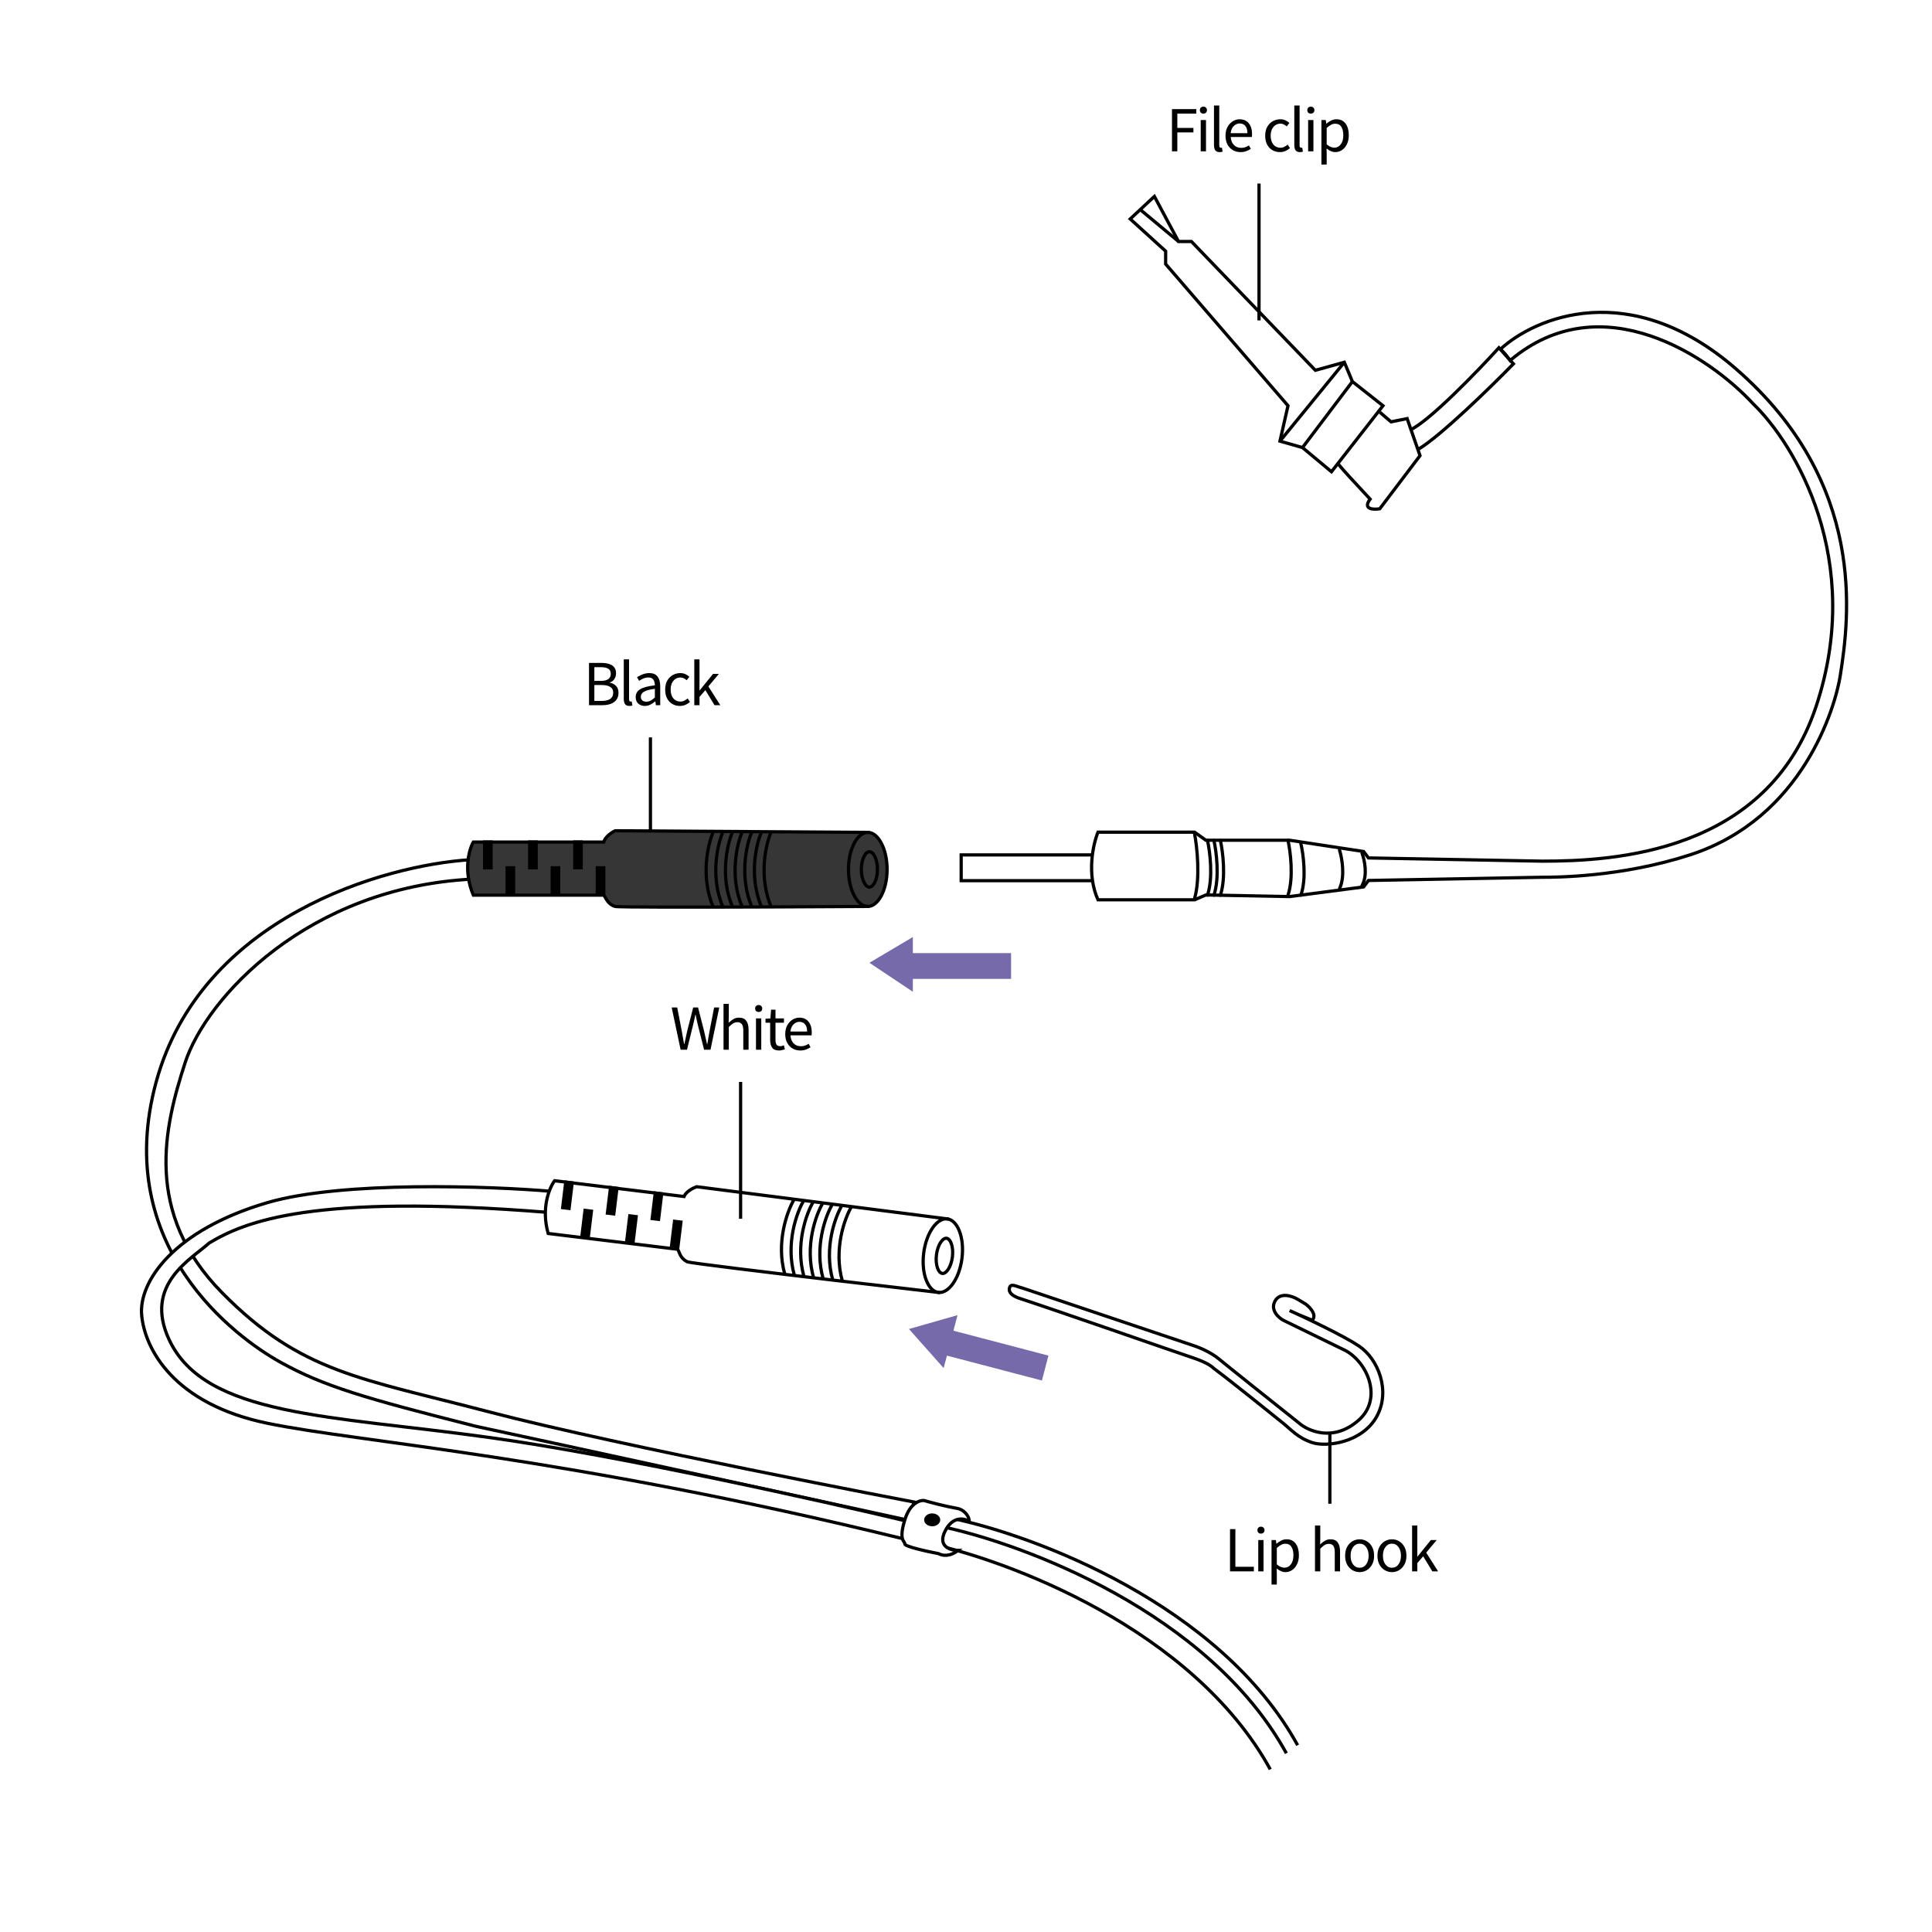 <svg width="600" height="600" viewBox="0 0 600 600" fill="none" xmlns="http://www.w3.org/2000/svg">
<rect x="0" y="0" width="600" height="600" fill="#808080" stroke="none"/>
<g clip-path="url(#clip0_4101_40)">
<rect width="600" height="600" fill="white"/>
<path d="M317.5 400L371 418C372.5 418.5 376.1 420 378.5 422C380.9 424 396.167 436.167 403.5 442C406.167 444.333 414.11 448.019 422 441C429.307 434.5 425 423.5 418 419.5L398.5 410C397 409.167 394.4 406.8 396 404C397.6 401.2 401.333 402.5 403 403.5L405.5 405C406.833 406 409.1 408.4 407.5 410C404.764 408.902 403.623 408.418 402.228 407.789C407.906 410.404 417.68 415.12 422 418C428 422 432 432 427.5 440C423 448 412 449.5 407.5 448C403 446.5 401 444 398.5 442C396.5 440.4 382.833 429.333 377 425C375.333 423.333 372 422.167 368.5 421C362.5 419 330.167 407.667 316 403C314.833 402.5 313.1 401.6 313.5 400C313.9 398.4 315.5 399.5 317.5 400Z" fill="white"/>
<path d="M317.5 400L371 418C372.5 418.5 376.1 420 378.5 422C380.9 424 396.167 436.167 403.5 442C406.167 444.333 414.11 448.019 422 441C429.307 434.5 425 423.5 418 419.5L398.5 410C397 409.167 394.4 406.8 396 404C397.6 401.2 401.333 402.5 403 403.5L405.5 405C406.833 406 409.1 408.4 407.5 410C403.762 408.5 403 408.146 400.5 407C405.667 409.333 417.2 414.8 422 418C428 422 432 432 427.5 440C423 448 412 449.5 407.5 448C403 446.5 401 444 398.5 442C396.5 440.4 382.833 429.333 377 425C375.333 423.333 372 422.167 368.5 421C362.5 419 330.167 407.667 316 403C314.833 402.5 313.1 401.6 313.5 400C313.9 398.4 315.5 399.5 317.5 400Z" stroke="black"/>
<path d="M295.5 471.5C321.333 476.833 379 498.4 403 542" stroke="black"/>
<path d="M292 474C317.833 479.333 375.5 500.9 399.5 544.5" stroke="black"/>
<path d="M287 479C312.833 484.333 370.5 505.9 394.5 549.5" stroke="black"/>
<path d="M339 273.5H298.5V265.5H339" stroke="black"/>
<path d="M340.988 279.44C337.388 271.44 339.488 262.107 340.988 258.44H370.988L374.488 260.94H400.488L423.488 264.44L424.988 266.44L478.988 267.44C500.988 267.44 548.788 265.04 563.988 219.44C579.188 173.84 557.321 137.773 544.488 125.44C531.154 110.94 497.388 87.94 468.988 111.94C467.488 109.94 467.488 109.94 465.988 108.44C476.654 98.607 506.188 86.04 538.988 114.44C579.988 149.94 574.33 191.94 571.488 209.94C569.988 219.44 559.988 254.045 524.988 265.44C503.488 272.44 482.988 272.44 478.988 272.44L424.988 273.44L423.488 275.44L400.488 278.44L374.488 277.94L370.988 279.44H340.988Z" stroke="black"/>
<path d="M371 259C371.755 263 372.811 272.6 371 279" stroke="black" stroke-linecap="round"/>
<path d="M400 261C400.755 264.4 401.811 272.56 400 278" stroke="black" stroke-linecap="round"/>
<path d="M423 265C423.755 267 424.811 271.8 423 275" stroke="black" stroke-linecap="round"/>
<path d="M416 264C416.755 266.4 417.811 272.16 416 276" stroke="black" stroke-linecap="round"/>
<path d="M375 261C375.755 264.4 376.811 272.56 375 278" stroke="black" stroke-linecap="round"/>
<path d="M377 261C377.755 264.4 378.811 272.56 377 278" stroke="black" stroke-linecap="round"/>
<path d="M379 261C379.755 264.4 380.811 272.56 379 278" stroke="black" stroke-linecap="round"/>
<path d="M404 262C404.755 265.2 405.811 272.88 404 278" stroke="black" stroke-linecap="round"/>
<path d="M48.5 336C62.5 284.8 119.333 268.667 146 267C146 270 149.996 272.855 147 273C95.5 275.5 64 310 57.5 330C51 350 44.5 376.661 69 401.5C93.5 426.339 112 428 152 438.5C192 449 284 466.5 284 466.5L281.5 472C281.5 472 164.5 446.5 148 443C113.2 434.2 100.5 430.5 87 423C73.5 415.5 34.5 387.2 48.5 336Z" fill="white" stroke="black"/>
<path d="M83 373.5C106.2 366.7 152.167 368.333 171.5 370C171.5 373.5 170 373.5 170 376.5C97 370.644 76.167 379.333 65 386C59.5 391 44.525 398.854 52.5 416C63.663 440 102.5 439.5 152.5 446.5C192.5 452.1 255.5 466.167 282 472.5C282 475 284 476 281 478C175 452 112 448 83 442C54 436 45 419 44 408.5C43 398 54 382 83 373.5Z" fill="white" stroke="black"/>
<path d="M297.5 468.5C299 468.773 301 470.5 301 472.5C299.5 471.5 295.9 470.7 293.5 475.5C291.1 480.3 295.167 481.5 297.5 481.5C295 483.5 292.667 483.167 291.5 482.5C288 481.833 281 480.3 281 479.5C281 478.5 279 478.5 281 472C282.6 466.8 285.667 465.833 287 466C288.667 466.5 293.1 467.7 297.5 468.5Z" fill="white" stroke="black"/>
<path d="M363.969 47V33.88H371.529V35.28H365.629V39.72H370.629V41.12H365.629V47H363.969ZM372.892 47V37.28H374.532V47H372.892ZM373.732 35.28C373.412 35.28 373.145 35.187 372.932 35C372.732 34.8 372.632 34.533 372.632 34.2C372.632 33.88 372.732 33.62 372.932 33.42C373.145 33.22 373.412 33.12 373.732 33.12C374.052 33.12 374.312 33.22 374.512 33.42C374.725 33.62 374.832 33.88 374.832 34.2C374.832 34.533 374.725 34.8 374.512 35C374.312 35.187 374.052 35.28 373.732 35.28ZM378.753 47.24C378.14 47.24 377.693 47.053 377.413 46.68C377.147 46.293 377.013 45.747 377.013 45.04V32.76H378.653V45.16C378.653 45.413 378.7 45.6 378.793 45.72C378.887 45.827 378.993 45.88 379.113 45.88C379.167 45.88 379.213 45.88 379.253 45.88C379.307 45.867 379.38 45.853 379.473 45.84L379.693 47.08C379.587 47.133 379.46 47.173 379.313 47.2C379.167 47.227 378.98 47.24 378.753 47.24ZM385.251 47.24C384.384 47.24 383.598 47.04 382.891 46.64C382.184 46.227 381.624 45.64 381.211 44.88C380.798 44.12 380.591 43.213 380.591 42.16C380.591 41.093 380.798 40.18 381.211 39.42C381.638 38.66 382.184 38.073 382.851 37.66C383.518 37.247 384.218 37.04 384.951 37.04C386.191 37.04 387.144 37.453 387.811 38.28C388.491 39.107 388.831 40.213 388.831 41.6C388.831 41.773 388.824 41.947 388.811 42.12C388.811 42.28 388.798 42.42 388.771 42.54H382.211C382.278 43.567 382.598 44.387 383.171 45C383.758 45.613 384.518 45.92 385.451 45.92C385.918 45.92 386.344 45.853 386.731 45.72C387.131 45.573 387.511 45.387 387.871 45.16L388.451 46.24C388.038 46.507 387.564 46.74 387.031 46.94C386.511 47.14 385.918 47.24 385.251 47.24ZM382.191 41.36H387.391C387.391 40.373 387.178 39.627 386.751 39.12C386.338 38.6 385.751 38.34 384.991 38.34C384.311 38.34 383.698 38.607 383.151 39.14C382.618 39.66 382.298 40.4 382.191 41.36ZM397.477 47.24C396.624 47.24 395.85 47.04 395.157 46.64C394.464 46.24 393.917 45.66 393.517 44.9C393.117 44.14 392.917 43.227 392.917 42.16C392.917 41.067 393.13 40.14 393.557 39.38C393.997 38.62 394.57 38.04 395.277 37.64C395.997 37.24 396.77 37.04 397.597 37.04C398.237 37.04 398.784 37.153 399.237 37.38C399.704 37.607 400.104 37.873 400.437 38.18L399.597 39.26C399.317 39.007 399.017 38.8 398.697 38.64C398.39 38.48 398.044 38.4 397.657 38.4C397.07 38.4 396.544 38.56 396.077 38.88C395.624 39.187 395.264 39.627 394.997 40.2C394.744 40.76 394.617 41.413 394.617 42.16C394.617 43.267 394.89 44.167 395.437 44.86C395.997 45.54 396.724 45.88 397.617 45.88C398.07 45.88 398.49 45.787 398.877 45.6C399.264 45.4 399.604 45.167 399.897 44.9L400.617 46C400.177 46.387 399.69 46.693 399.157 46.92C398.624 47.133 398.064 47.24 397.477 47.24ZM403.698 47.24C403.085 47.24 402.638 47.053 402.358 46.68C402.091 46.293 401.958 45.747 401.958 45.04V32.76H403.598V45.16C403.598 45.413 403.645 45.6 403.738 45.72C403.831 45.827 403.938 45.88 404.058 45.88C404.111 45.88 404.158 45.88 404.198 45.88C404.251 45.867 404.325 45.853 404.418 45.84L404.638 47.08C404.531 47.133 404.405 47.173 404.258 47.2C404.111 47.227 403.925 47.24 403.698 47.24ZM406.256 47V37.28H407.896V47H406.256ZM407.096 35.28C406.776 35.28 406.509 35.187 406.296 35C406.096 34.8 405.996 34.533 405.996 34.2C405.996 33.88 406.096 33.62 406.296 33.42C406.509 33.22 406.776 33.12 407.096 33.12C407.416 33.12 407.676 33.22 407.876 33.42C408.089 33.62 408.196 33.88 408.196 34.2C408.196 34.533 408.089 34.8 407.876 35C407.676 35.187 407.416 35.28 407.096 35.28ZM410.377 51.1V37.28H411.737L411.877 38.4H411.937C412.377 38.027 412.857 37.707 413.377 37.44C413.911 37.173 414.464 37.04 415.037 37.04C416.291 37.04 417.244 37.493 417.897 38.4C418.551 39.293 418.877 40.493 418.877 42C418.877 43.093 418.677 44.033 418.277 44.82C417.891 45.607 417.377 46.207 416.737 46.62C416.111 47.033 415.424 47.24 414.677 47.24C414.224 47.24 413.771 47.14 413.317 46.94C412.877 46.74 412.431 46.467 411.977 46.12L412.017 47.82V51.1H410.377ZM414.397 45.86C415.197 45.86 415.857 45.52 416.377 44.84C416.911 44.147 417.177 43.2 417.177 42C417.177 40.933 416.977 40.073 416.577 39.42C416.191 38.753 415.537 38.42 414.617 38.42C414.204 38.42 413.784 38.533 413.357 38.76C412.944 38.987 412.497 39.313 412.017 39.74V44.84C412.457 45.213 412.884 45.48 413.297 45.64C413.711 45.787 414.077 45.86 414.397 45.86Z" fill="black"/>
<path d="M182.921 219V205.88H186.821C187.715 205.88 188.495 205.987 189.161 206.2C189.841 206.413 190.368 206.753 190.741 207.22C191.128 207.687 191.321 208.307 191.321 209.08C191.321 209.733 191.155 210.327 190.821 210.86C190.501 211.38 190.028 211.74 189.401 211.94V212.02C190.188 212.167 190.828 212.5 191.321 213.02C191.828 213.54 192.081 214.253 192.081 215.16C192.081 216.013 191.868 216.727 191.441 217.3C191.028 217.873 190.448 218.3 189.701 218.58C188.955 218.86 188.088 219 187.101 219H182.921ZM184.581 211.46H186.521C187.641 211.46 188.448 211.267 188.941 210.88C189.435 210.493 189.681 209.967 189.681 209.3C189.681 208.54 189.421 208 188.901 207.68C188.395 207.36 187.628 207.2 186.601 207.2H184.581V211.46ZM184.581 217.68H186.861C187.995 217.68 188.875 217.473 189.501 217.06C190.128 216.633 190.441 215.98 190.441 215.1C190.441 214.287 190.128 213.693 189.501 213.32C188.888 212.933 188.008 212.74 186.861 212.74H184.581V217.68ZM195.459 219.24C194.846 219.24 194.399 219.053 194.119 218.68C193.853 218.293 193.719 217.747 193.719 217.04V204.76H195.359V217.16C195.359 217.413 195.406 217.6 195.499 217.72C195.593 217.827 195.699 217.88 195.819 217.88C195.873 217.88 195.919 217.88 195.959 217.88C196.013 217.867 196.086 217.853 196.179 217.84L196.399 219.08C196.293 219.133 196.166 219.173 196.019 219.2C195.873 219.227 195.686 219.24 195.459 219.24ZM200.257 219.24C199.444 219.24 198.764 219 198.217 218.52C197.684 218.027 197.417 217.347 197.417 216.48C197.417 215.413 197.89 214.6 198.837 214.04C199.797 213.467 201.31 213.067 203.377 212.84C203.377 212.427 203.317 212.033 203.197 211.66C203.09 211.287 202.89 210.987 202.597 210.76C202.317 210.52 201.91 210.4 201.377 210.4C200.817 210.4 200.29 210.507 199.797 210.72C199.304 210.933 198.864 211.173 198.477 211.44L197.837 210.3C198.29 210.007 198.844 209.727 199.497 209.46C200.164 209.18 200.884 209.04 201.657 209.04C202.844 209.04 203.704 209.407 204.237 210.14C204.77 210.86 205.037 211.827 205.037 213.04V219H203.677L203.537 217.84H203.477C203.024 218.213 202.524 218.54 201.977 218.82C201.444 219.1 200.87 219.24 200.257 219.24ZM200.737 217.92C201.204 217.92 201.644 217.807 202.057 217.58C202.47 217.353 202.91 217.033 203.377 216.62V213.92C201.764 214.12 200.63 214.42 199.977 214.82C199.337 215.22 199.017 215.733 199.017 216.36C199.017 216.907 199.184 217.307 199.517 217.56C199.85 217.8 200.257 217.92 200.737 217.92ZM211.135 219.24C210.282 219.24 209.508 219.04 208.815 218.64C208.122 218.24 207.575 217.66 207.175 216.9C206.775 216.14 206.575 215.227 206.575 214.16C206.575 213.067 206.788 212.14 207.215 211.38C207.655 210.62 208.228 210.04 208.935 209.64C209.655 209.24 210.428 209.04 211.255 209.04C211.895 209.04 212.442 209.153 212.895 209.38C213.362 209.607 213.762 209.873 214.095 210.18L213.255 211.26C212.975 211.007 212.675 210.8 212.355 210.64C212.048 210.48 211.702 210.4 211.315 210.4C210.728 210.4 210.202 210.56 209.735 210.88C209.282 211.187 208.922 211.627 208.655 212.2C208.402 212.76 208.275 213.413 208.275 214.16C208.275 215.267 208.548 216.167 209.095 216.86C209.655 217.54 210.382 217.88 211.275 217.88C211.728 217.88 212.148 217.787 212.535 217.6C212.922 217.4 213.262 217.167 213.555 216.9L214.275 218C213.835 218.387 213.348 218.693 212.815 218.92C212.282 219.133 211.722 219.24 211.135 219.24ZM215.616 219V204.76H217.236V214.4H217.296L221.436 209.28H223.256L219.996 213.18L223.696 219H221.896L219.056 214.32L217.236 216.44V219H215.616Z" fill="black"/>
<path d="M211.375 326L208.595 312.88H210.315L211.695 320.02C211.815 320.727 211.942 321.433 212.075 322.14C212.208 322.847 212.335 323.553 212.455 324.26H212.535C212.682 323.553 212.835 322.847 212.995 322.14C213.155 321.42 213.308 320.713 213.455 320.02L215.275 312.88H216.795L218.615 320.02C218.775 320.713 218.935 321.42 219.095 322.14C219.255 322.847 219.415 323.553 219.575 324.26H219.655C219.775 323.553 219.895 322.847 220.015 322.14C220.135 321.42 220.262 320.713 220.395 320.02L221.775 312.88H223.375L220.655 326H218.655L216.675 318.1C216.555 317.593 216.442 317.1 216.335 316.62C216.242 316.127 216.142 315.627 216.035 315.12H215.955C215.862 315.627 215.755 316.127 215.635 316.62C215.515 317.1 215.402 317.593 215.295 318.1L213.355 326H211.375ZM224.698 326V311.76H226.338V315.64L226.278 317.64C226.744 317.2 227.231 316.827 227.738 316.52C228.258 316.2 228.851 316.04 229.518 316.04C230.544 316.04 231.291 316.367 231.758 317.02C232.238 317.66 232.478 318.6 232.478 319.84V326H230.838V320.06C230.838 319.153 230.691 318.493 230.398 318.08C230.104 317.667 229.638 317.46 228.998 317.46C228.504 317.46 228.058 317.587 227.658 317.84C227.271 318.093 226.831 318.467 226.338 318.96V326H224.698ZM234.777 326V316.28H236.417V326H234.777ZM235.617 314.28C235.297 314.28 235.03 314.187 234.817 314C234.617 313.8 234.517 313.533 234.517 313.2C234.517 312.88 234.617 312.62 234.817 312.42C235.03 312.22 235.297 312.12 235.617 312.12C235.937 312.12 236.197 312.22 236.397 312.42C236.61 312.62 236.717 312.88 236.717 313.2C236.717 313.533 236.61 313.8 236.397 314C236.197 314.187 235.937 314.28 235.617 314.28ZM241.959 326.24C240.919 326.24 240.192 325.94 239.779 325.34C239.379 324.74 239.179 323.96 239.179 323V317.62H237.739V316.38L239.259 316.28L239.459 313.56H240.839V316.28H243.459V317.62H240.839V323.02C240.839 323.62 240.945 324.087 241.159 324.42C241.385 324.74 241.779 324.9 242.339 324.9C242.512 324.9 242.699 324.873 242.899 324.82C243.099 324.753 243.279 324.693 243.439 324.64L243.759 325.88C243.492 325.973 243.199 326.053 242.879 326.12C242.572 326.2 242.265 326.24 241.959 326.24ZM248.523 326.24C247.656 326.24 246.87 326.04 246.163 325.64C245.456 325.227 244.896 324.64 244.483 323.88C244.07 323.12 243.863 322.213 243.863 321.16C243.863 320.093 244.07 319.18 244.483 318.42C244.91 317.66 245.456 317.073 246.123 316.66C246.79 316.247 247.49 316.04 248.223 316.04C249.463 316.04 250.416 316.453 251.083 317.28C251.763 318.107 252.103 319.213 252.103 320.6C252.103 320.773 252.096 320.947 252.083 321.12C252.083 321.28 252.07 321.42 252.043 321.54H245.483C245.55 322.567 245.87 323.387 246.443 324C247.03 324.613 247.79 324.92 248.723 324.92C249.19 324.92 249.616 324.853 250.003 324.72C250.403 324.573 250.783 324.387 251.143 324.16L251.723 325.24C251.31 325.507 250.836 325.74 250.303 325.94C249.783 326.14 249.19 326.24 248.523 326.24ZM245.463 320.36H250.663C250.663 319.373 250.45 318.627 250.023 318.12C249.61 317.6 249.023 317.34 248.263 317.34C247.583 317.34 246.97 317.607 246.423 318.14C245.89 318.66 245.57 319.4 245.463 320.36Z" fill="black"/>
<path d="M381.996 488V474.88H383.656V486.58H389.396V488H381.996ZM390.763 488V478.28H392.403V488H390.763ZM391.603 476.28C391.283 476.28 391.016 476.187 390.803 476C390.603 475.8 390.503 475.533 390.503 475.2C390.503 474.88 390.603 474.62 390.803 474.42C391.016 474.22 391.283 474.12 391.603 474.12C391.923 474.12 392.183 474.22 392.383 474.42C392.596 474.62 392.703 474.88 392.703 475.2C392.703 475.533 392.596 475.8 392.383 476C392.183 476.187 391.923 476.28 391.603 476.28ZM394.885 492.1V478.28H396.245L396.385 479.4H396.445C396.885 479.027 397.365 478.707 397.885 478.44C398.418 478.173 398.972 478.04 399.545 478.04C400.798 478.04 401.752 478.493 402.405 479.4C403.058 480.293 403.385 481.493 403.385 483C403.385 484.093 403.185 485.033 402.785 485.82C402.398 486.607 401.885 487.207 401.245 487.62C400.618 488.033 399.932 488.24 399.185 488.24C398.732 488.24 398.278 488.14 397.825 487.94C397.385 487.74 396.938 487.467 396.485 487.12L396.525 488.82V492.1H394.885ZM398.905 486.86C399.705 486.86 400.365 486.52 400.885 485.84C401.418 485.147 401.685 484.2 401.685 483C401.685 481.933 401.485 481.073 401.085 480.42C400.698 479.753 400.045 479.42 399.125 479.42C398.712 479.42 398.292 479.533 397.865 479.76C397.452 479.987 397.005 480.313 396.525 480.74V485.84C396.965 486.213 397.392 486.48 397.805 486.64C398.218 486.787 398.585 486.86 398.905 486.86ZM408.383 488V473.76H410.023V477.64L409.963 479.64C410.429 479.2 410.916 478.827 411.423 478.52C411.943 478.2 412.536 478.04 413.203 478.04C414.229 478.04 414.976 478.367 415.443 479.02C415.923 479.66 416.163 480.6 416.163 481.84V488H414.523V482.06C414.523 481.153 414.376 480.493 414.083 480.08C413.789 479.667 413.323 479.46 412.683 479.46C412.189 479.46 411.743 479.587 411.343 479.84C410.956 480.093 410.516 480.467 410.023 480.96V488H408.383ZM422.241 488.24C421.455 488.24 420.715 488.04 420.021 487.64C419.341 487.24 418.788 486.66 418.361 485.9C417.948 485.14 417.741 484.227 417.741 483.16C417.741 482.067 417.948 481.14 418.361 480.38C418.788 479.62 419.341 479.04 420.021 478.64C420.715 478.24 421.455 478.04 422.241 478.04C423.041 478.04 423.781 478.24 424.461 478.64C425.141 479.04 425.688 479.62 426.101 480.38C426.528 481.14 426.741 482.067 426.741 483.16C426.741 484.227 426.528 485.14 426.101 485.9C425.688 486.66 425.141 487.24 424.461 487.64C423.781 488.04 423.041 488.24 422.241 488.24ZM422.241 486.88C423.081 486.88 423.755 486.54 424.261 485.86C424.781 485.167 425.041 484.267 425.041 483.16C425.041 482.04 424.781 481.133 424.261 480.44C423.755 479.747 423.081 479.4 422.241 479.4C421.415 479.4 420.741 479.747 420.221 480.44C419.701 481.133 419.441 482.04 419.441 483.16C419.441 484.267 419.701 485.167 420.221 485.86C420.741 486.54 421.415 486.88 422.241 486.88ZM432.281 488.24C431.495 488.24 430.755 488.04 430.061 487.64C429.381 487.24 428.828 486.66 428.401 485.9C427.988 485.14 427.781 484.227 427.781 483.16C427.781 482.067 427.988 481.14 428.401 480.38C428.828 479.62 429.381 479.04 430.061 478.64C430.755 478.24 431.495 478.04 432.281 478.04C433.081 478.04 433.821 478.24 434.501 478.64C435.181 479.04 435.728 479.62 436.141 480.38C436.568 481.14 436.781 482.067 436.781 483.16C436.781 484.227 436.568 485.14 436.141 485.9C435.728 486.66 435.181 487.24 434.501 487.64C433.821 488.04 433.081 488.24 432.281 488.24ZM432.281 486.88C433.121 486.88 433.795 486.54 434.301 485.86C434.821 485.167 435.081 484.267 435.081 483.16C435.081 482.04 434.821 481.133 434.301 480.44C433.795 479.747 433.121 479.4 432.281 479.4C431.455 479.4 430.781 479.747 430.261 480.44C429.741 481.133 429.481 482.04 429.481 483.16C429.481 484.267 429.741 485.167 430.261 485.86C430.781 486.54 431.455 486.88 432.281 486.88ZM438.541 488V473.76H440.161V483.4H440.221L444.361 478.28H446.181L442.921 482.18L446.621 488H444.821L441.981 483.32L440.161 485.44V488H438.541Z" fill="black"/>
<path d="M391 99.5V57" stroke="black"/>
<path d="M202 271.5V229" stroke="black"/>
<path d="M413 467V445" stroke="black"/>
<path d="M440.5 139.5C447.3 135.5 463 120.167 470 113L465.5 108C458.833 115.333 444 130.7 438 133.5" stroke="black"/>
<path d="M366 75L358.5 61L351 68L362 78V82L400 126L397.5 137L404.5 139L413.5 146.5L429.5 126L420 118.5L417.5 112.5L408.5 115L370 75H366Z" stroke="black"/>
<path d="M417.5 112.5L397.5 137" stroke="black"/>
<path d="M420 118.5L404.5 139" stroke="black"/>
<path d="M354 65L366 75" stroke="black"/>
<path d="M428.5 128L432 131L437 130L441 141.5L428.5 158C426.5 158.333 423.1 158.2 425.5 155C419.5 148.5 418 147 415.5 144" stroke="black"/>
<path d="M283.5 308V291L270 299L283.5 308Z" fill="#766AAB"/>
<path d="M281 296H314V304H281V296Z" fill="#766AAB"/>
<path d="M293.059 424.868L297.37 408.424L282.283 412.738L293.059 424.868Z" fill="#766AAB"/>
<path d="M293.684 412.626L325.605 420.996L323.576 428.735L291.655 420.365L293.684 412.626Z" fill="#766AAB"/>
<rect x="233" y="258" width="37" height="24" fill="#363636"/>
<path d="M275.5 270C275.5 273.247 274.786 276.162 273.657 278.247C272.516 280.352 271.024 281.5 269.5 281.5C267.976 281.5 266.484 280.352 265.343 278.247C264.214 276.162 263.5 273.247 263.5 270C263.5 266.753 264.214 263.838 265.343 261.753C266.484 259.648 267.976 258.5 269.5 258.5C271.024 258.5 272.516 259.648 273.657 261.753C274.786 263.838 275.5 266.753 275.5 270Z" fill="#363636" stroke="black"/>
<path d="M272.5 270C272.5 271.596 272.175 273.016 271.674 274.019C271.158 275.052 270.537 275.5 270 275.5C269.463 275.5 268.842 275.052 268.326 274.019C267.825 273.016 267.5 271.596 267.5 270C267.5 268.404 267.825 266.984 268.326 265.981C268.842 264.948 269.463 264.5 270 264.5C270.537 264.5 271.158 264.948 271.674 265.981C272.175 266.984 272.5 268.404 272.5 270Z" fill="#363636" stroke="black"/>
<path d="M187.5 261.5C187.9 259.9 190 258.5 191 258L239.5 258.307C237.833 262.144 235.5 272.185 239.5 281.658C238.501 281.662 237.5 281.666 236.5 281.67C235.499 281.673 234.498 281.677 233.5 281.68C232.497 281.684 231.496 281.687 230.5 281.69C229.495 281.693 228.494 281.696 227.5 281.698C225.468 281.704 223.462 281.709 221.5 281.712C205.02 281.742 191.603 281.701 191 281.5C188.5 280.667 188.167 278.667 187.5 278H147C143.8 270.4 145.667 263.833 147 261.5H187.5Z" fill="#363636"/>
<path d="M270 258.5L239.5 258.307M270 281.5C261.686 281.554 250.665 281.614 239.5 281.658M239.5 258.307L191 258C190 258.5 187.9 259.9 187.5 261.5C179 261.5 159 261.5 147 261.5C145.667 263.833 143.8 270.4 147 278C159 278 171 278 187.5 278C188.167 278.667 188.5 280.667 191 281.5C191.814 281.771 215.975 281.751 239.5 281.658M239.5 258.307C237.833 262.144 235.5 272.185 239.5 281.658M236.5 258.318C234.833 262.155 232.5 272.196 236.5 281.67M233.5 258.329C231.833 262.166 229.5 272.207 233.5 281.68M230.5 258.339C228.833 262.175 226.5 272.217 230.5 281.69M227.5 258.347C225.833 262.184 223.5 272.225 227.5 281.698M224.5 258.355C222.833 262.191 220.5 272.233 224.5 281.706M221.5 258.361C219.833 262.197 217.5 272.239 221.5 281.712" stroke="black"/>
<rect x="178" y="261" width="3" height="9" fill="black"/>
<rect x="164" y="261" width="3" height="9" fill="black"/>
<rect x="150" y="261" width="3" height="9" fill="black"/>
<rect x="157" y="269" width="3" height="9" fill="black"/>
<rect x="171" y="269" width="3" height="9" fill="black"/>
<rect x="185" y="269" width="3" height="9" fill="black"/>
<rect x="260.016" y="373.869" width="34.996" height="24" transform="rotate(6.954 260.016 373.869)" fill="white"/>
<path d="M298.761 390.683C298.368 393.907 297.307 396.714 295.933 398.647C294.546 400.598 292.926 401.557 291.413 401.372C289.9 401.188 288.558 399.868 287.681 397.64C286.812 395.434 286.457 392.454 286.85 389.231C287.243 386.007 288.305 383.2 289.678 381.267C291.065 379.316 292.685 378.357 294.198 378.542C295.711 378.726 297.053 380.046 297.93 382.274C298.799 384.48 299.155 387.46 298.761 390.683Z" fill="white" stroke="black"/>
<path d="M295.784 390.32C295.59 391.905 295.096 393.275 294.477 394.21C293.84 395.172 293.169 395.542 292.636 395.477C292.103 395.412 291.541 394.892 291.154 393.804C290.777 392.748 290.627 391.299 290.82 389.715C291.014 388.131 291.508 386.76 292.127 385.825C292.764 384.863 293.435 384.493 293.968 384.558C294.501 384.623 295.063 385.143 295.45 386.231C295.827 387.287 295.977 388.736 295.784 390.32Z" fill="white" stroke="black"/>
<path d="M212.438 371.591C213.029 370.052 215.283 368.916 216.336 368.541L264.442 374.718C262.323 378.324 258.791 388.009 261.615 397.897C260.622 397.78 259.628 397.663 258.635 397.545C257.641 397.428 256.647 397.31 255.656 397.193C254.66 397.075 253.666 396.957 252.677 396.839C251.679 396.72 250.685 396.602 249.698 396.484C247.68 396.244 245.689 396.005 243.741 395.771C227.379 393.806 214.065 392.141 213.491 391.868C211.11 390.738 211.021 388.713 210.44 387.97L170.238 383.067C167.982 375.135 170.63 368.843 172.236 366.688L212.438 371.591Z" fill="white"/>
<path d="M294.694 378.602L264.442 374.718M291.91 401.433C283.65 400.48 272.703 399.205 261.615 397.897M264.442 374.718L216.336 368.541C215.283 368.916 213.029 370.052 212.438 371.591C204.001 370.562 184.148 368.141 172.236 366.688C170.63 368.843 167.982 375.135 170.238 383.067C182.15 384.519 194.062 385.972 210.44 387.97C211.021 388.713 211.11 390.738 213.491 391.868C214.266 392.236 238.252 395.141 261.615 397.897M264.442 374.718C262.323 378.324 258.791 388.009 261.615 397.897M261.463 374.366C259.344 377.972 255.812 387.657 258.635 397.545M258.484 374.013C256.365 377.62 252.833 387.305 255.656 397.193M255.504 373.659C253.385 377.266 249.854 386.951 252.677 396.839M252.525 373.305C250.407 376.911 246.875 386.596 249.698 396.484M249.547 372.949C247.428 376.555 243.896 386.241 246.719 396.128M246.568 372.592C244.449 376.198 240.917 385.883 243.741 395.771" stroke="black"/>
<rect x="203.068" y="369.945" width="3" height="9" transform="rotate(6.954 203.068 369.945)" fill="black"/>
<rect x="189.171" y="368.25" width="3" height="9" transform="rotate(6.954 189.171 368.25)" fill="black"/>
<rect x="175.274" y="366.555" width="3" height="9" transform="rotate(6.954 175.274 366.555)" fill="black"/>
<rect x="181.254" y="375.344" width="3" height="9" transform="rotate(6.954 181.254 375.344)" fill="black"/>
<rect x="195.151" y="377.039" width="3" height="9" transform="rotate(6.954 195.151 377.039)" fill="black"/>
<rect x="209.048" y="378.734" width="3" height="9" transform="rotate(6.954 209.048 378.734)" fill="black"/>
<path d="M230 378.5V336" stroke="black"/>
<ellipse cx="289.5" cy="472" rx="2.5" ry="2" fill="black"/>
</g>
<defs>
<clipPath id="clip0_4101_40">
<rect width="600" height="600" fill="white"/>
</clipPath>
</defs>
</svg>
